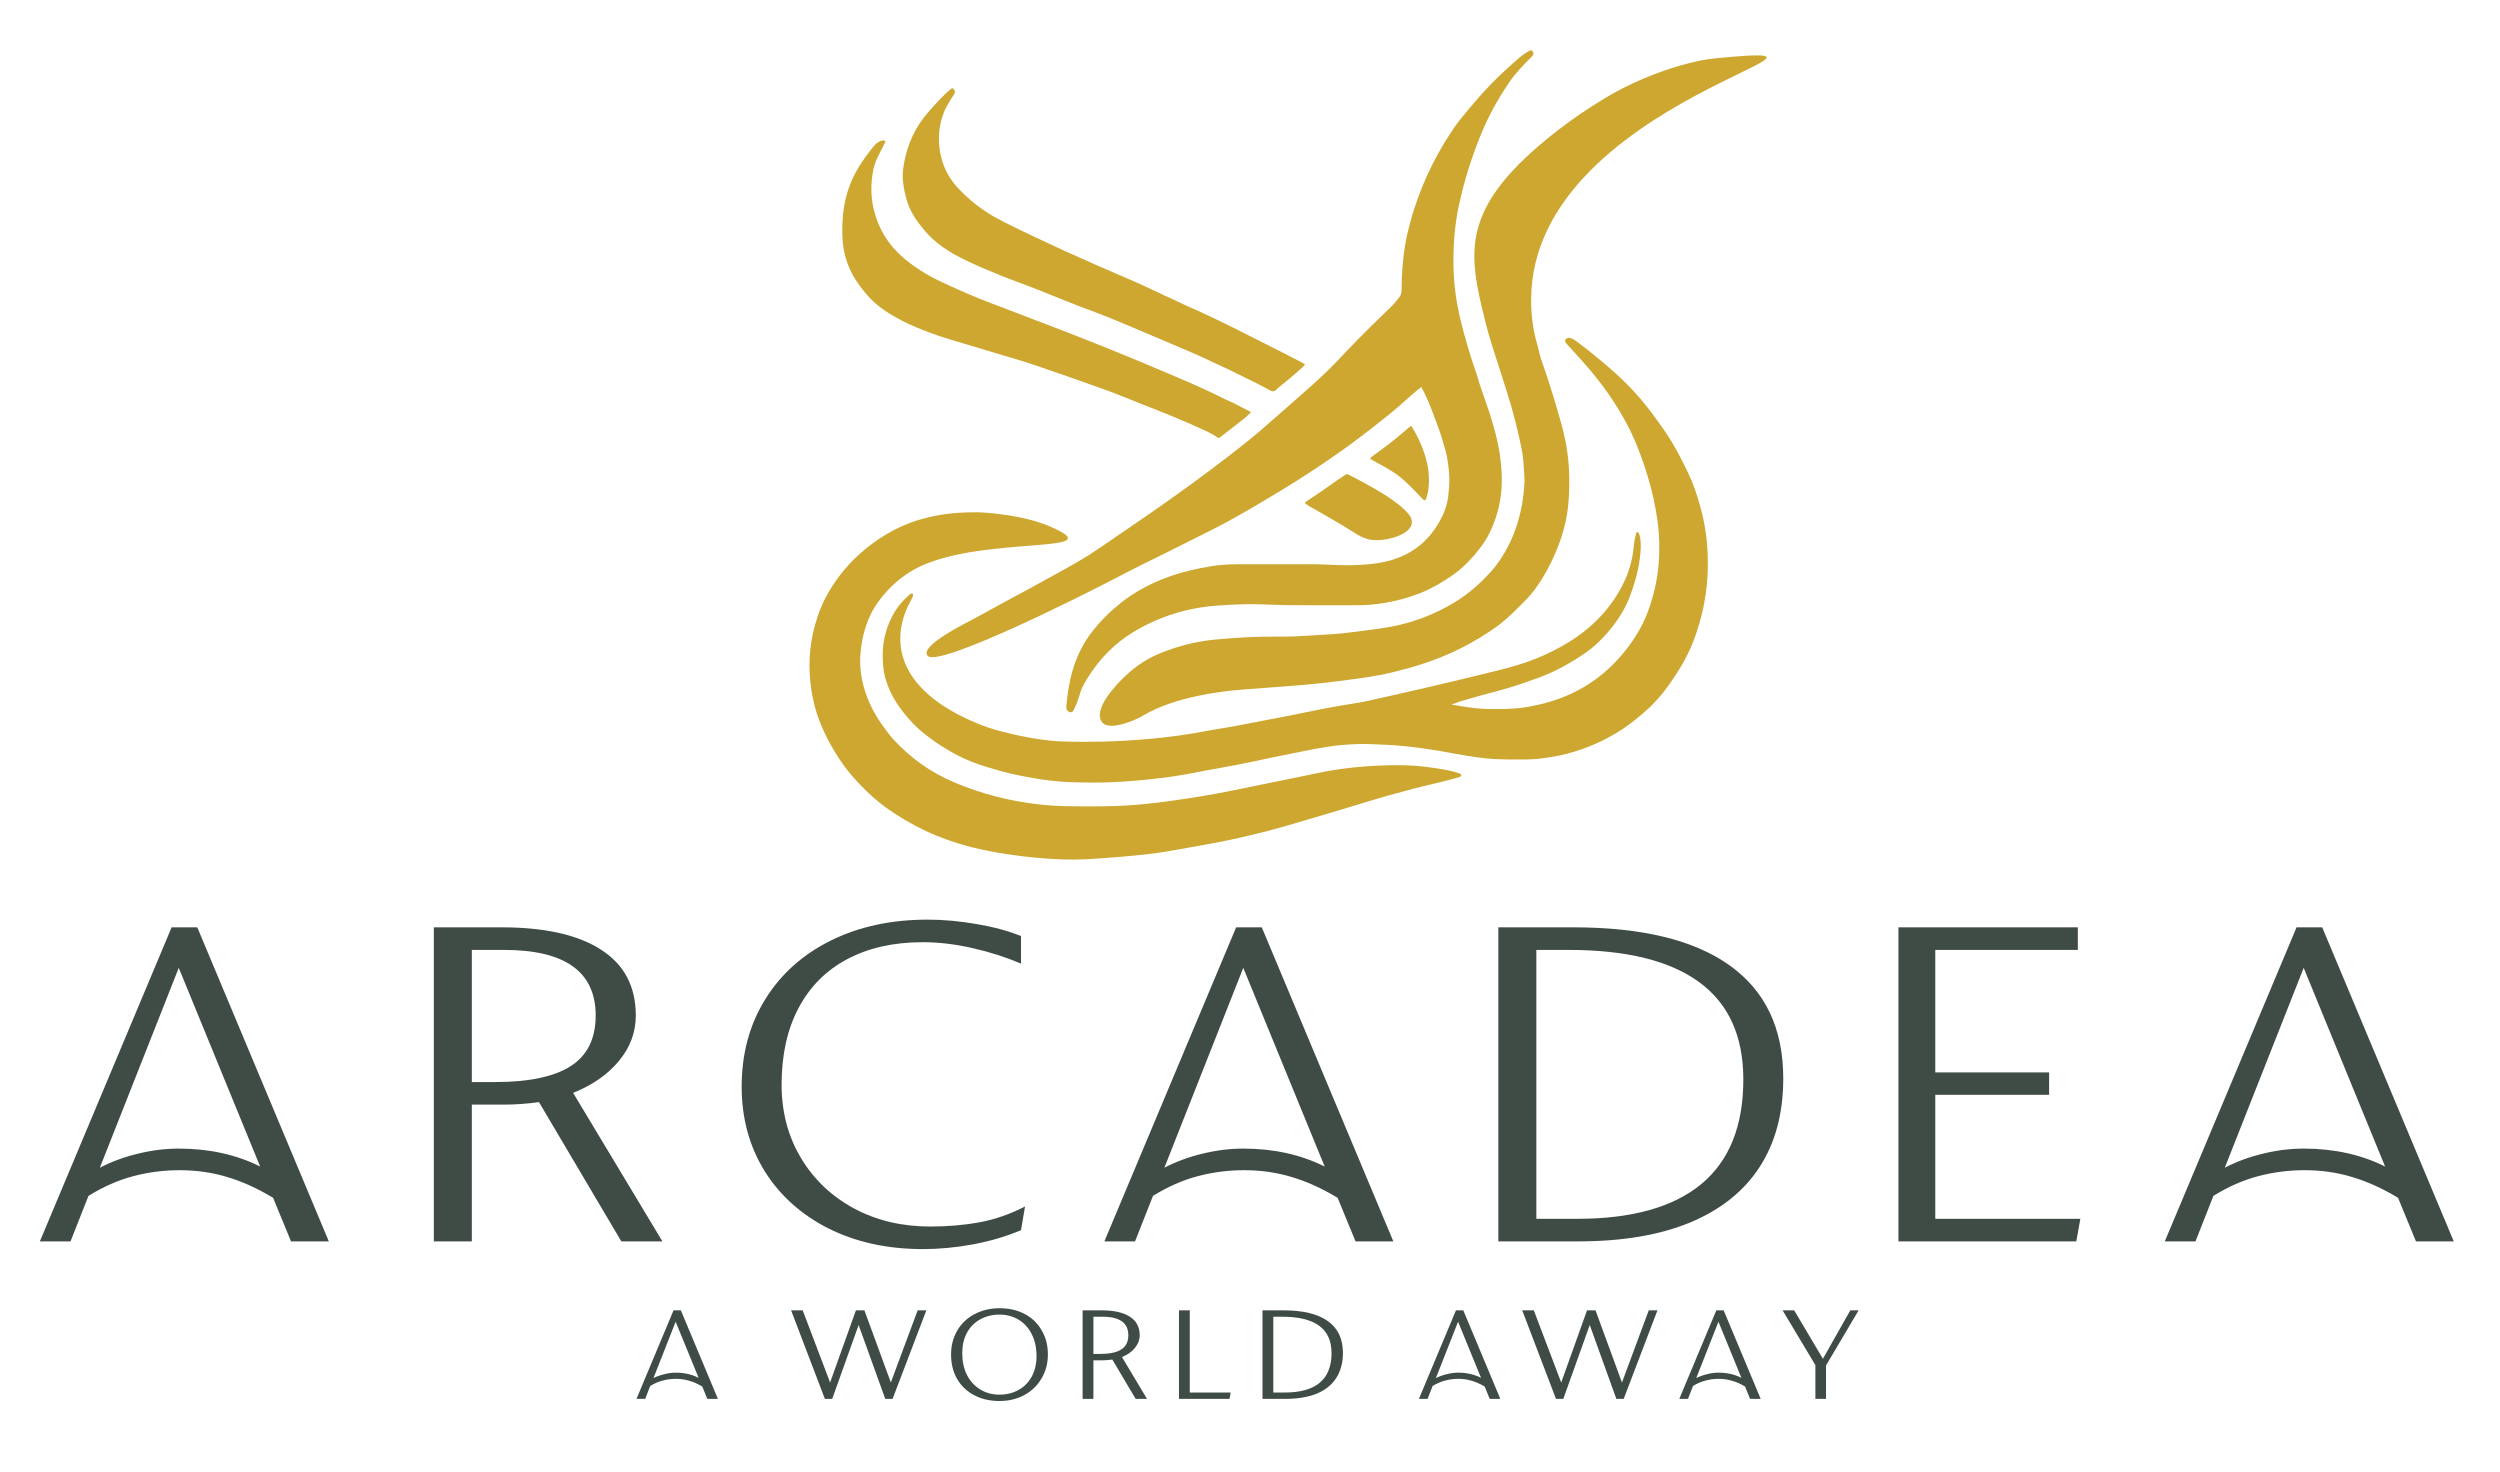 <svg xmlns="http://www.w3.org/2000/svg" xmlns:xlink="http://www.w3.org/1999/xlink" width="270" zoomAndPan="magnify" viewBox="0 0 202.5 119.25" height="159" preserveAspectRatio="xMidYMid meet" version="1.0"><defs><g/><clipPath id="71ecbf159b"><path d="M 75 4.062 L 125 4.062 L 125 58 L 75 58 Z M 75 4.062 " clip-rule="nonzero"/></clipPath><clipPath id="44a2d7c91c"><path d="M 89 4.062 L 143.102 4.062 L 143.102 59 L 89 59 Z M 89 4.062 " clip-rule="nonzero"/></clipPath><clipPath id="454b3210f9"><path d="M 65.59 41 L 119 41 L 119 69.652 L 65.59 69.652 Z M 65.59 41 " clip-rule="nonzero"/></clipPath></defs><g fill="#3f4c46" fill-opacity="1"><g transform="translate(2.401, 100.552)"><g><path d="M 24.234 0 L 21.172 0 L 19.719 -3.531 C 18.438 -4.301 17.191 -4.863 15.984 -5.219 C 14.785 -5.582 13.508 -5.766 12.156 -5.766 C 10.852 -5.766 9.598 -5.602 8.391 -5.281 C 7.191 -4.969 5.984 -4.438 4.766 -3.688 L 3.312 0 L 0.828 0 L 11.5 -25.438 L 13.578 -25.438 Z M 12.078 -7.516 C 14.535 -7.516 16.734 -7.031 18.672 -6.062 L 12.078 -22.156 L 5.688 -5.969 C 6.656 -6.469 7.691 -6.848 8.797 -7.109 C 9.898 -7.379 10.992 -7.516 12.078 -7.516 Z M 12.078 -7.516 "/></g></g></g><g fill="#3f4c46" fill-opacity="1"><g transform="translate(31.406, 100.552)"><g><path d="M 22.25 0 L 18.922 0 L 12.25 -11.281 C 11.281 -11.145 10.336 -11.078 9.422 -11.078 L 6.812 -11.078 L 6.812 0 L 3.734 0 L 3.734 -25.438 L 9.219 -25.438 C 12.727 -25.438 15.414 -24.832 17.281 -23.625 C 19.156 -22.426 20.094 -20.648 20.094 -18.297 C 20.094 -16.941 19.641 -15.719 18.734 -14.625 C 17.836 -13.531 16.598 -12.664 15.016 -12.031 Z M 8.719 -12.906 C 11.426 -12.906 13.457 -13.332 14.812 -14.188 C 16.164 -15.051 16.844 -16.422 16.844 -18.297 C 16.844 -21.836 14.367 -23.609 9.422 -23.609 L 6.812 -23.609 L 6.812 -12.906 Z M 8.719 -12.906 "/></g></g></g><g fill="#3f4c46" fill-opacity="1"><g transform="translate(58.419, 100.552)"><g><path d="M 16.344 0.625 C 13.469 0.625 10.914 0.066 8.688 -1.047 C 6.469 -2.172 4.738 -3.727 3.5 -5.719 C 2.27 -7.719 1.656 -9.988 1.656 -12.531 C 1.656 -15.188 2.285 -17.535 3.547 -19.578 C 4.805 -21.629 6.578 -23.223 8.859 -24.359 C 11.141 -25.492 13.758 -26.062 16.719 -26.062 C 18 -26.062 19.32 -25.941 20.688 -25.703 C 22.051 -25.473 23.25 -25.148 24.281 -24.734 L 24.281 -22.5 C 23.062 -23.02 21.758 -23.438 20.375 -23.75 C 18.988 -24.07 17.633 -24.234 16.312 -24.234 C 13.957 -24.234 11.922 -23.773 10.203 -22.859 C 8.492 -21.953 7.18 -20.633 6.266 -18.906 C 5.348 -17.176 4.891 -15.109 4.891 -12.703 C 4.891 -10.484 5.41 -8.504 6.453 -6.766 C 7.492 -5.023 8.926 -3.66 10.75 -2.672 C 12.57 -1.691 14.633 -1.203 16.938 -1.203 C 18.344 -1.203 19.676 -1.316 20.938 -1.547 C 22.195 -1.785 23.422 -2.211 24.609 -2.828 L 24.281 -0.906 C 23.031 -0.383 21.719 0 20.344 0.25 C 18.977 0.5 17.645 0.625 16.344 0.625 Z M 16.344 0.625 "/></g></g></g><g fill="#3f4c46" fill-opacity="1"><g transform="translate(88.627, 100.552)"><g><path d="M 24.234 0 L 21.172 0 L 19.719 -3.531 C 18.438 -4.301 17.191 -4.863 15.984 -5.219 C 14.785 -5.582 13.508 -5.766 12.156 -5.766 C 10.852 -5.766 9.598 -5.602 8.391 -5.281 C 7.191 -4.969 5.984 -4.438 4.766 -3.688 L 3.312 0 L 0.828 0 L 11.5 -25.438 L 13.578 -25.438 Z M 12.078 -7.516 C 14.535 -7.516 16.734 -7.031 18.672 -6.062 L 12.078 -22.156 L 5.688 -5.969 C 6.656 -6.469 7.691 -6.848 8.797 -7.109 C 9.898 -7.379 10.992 -7.516 12.078 -7.516 Z M 12.078 -7.516 "/></g></g></g><g fill="#3f4c46" fill-opacity="1"><g transform="translate(117.632, 100.552)"><g><path d="M 9.797 -25.438 C 15.379 -25.438 19.609 -24.406 22.484 -22.344 C 25.367 -20.281 26.812 -17.234 26.812 -13.203 C 26.812 -10.379 26.172 -7.984 24.891 -6.016 C 23.617 -4.055 21.742 -2.562 19.266 -1.531 C 16.797 -0.508 13.773 0 10.203 0 L 3.734 0 L 3.734 -25.438 Z M 10.125 -1.828 C 14.551 -1.828 17.898 -2.766 20.172 -4.641 C 22.441 -6.523 23.578 -9.348 23.578 -13.109 C 23.578 -16.629 22.383 -19.258 20 -21 C 17.625 -22.738 14.098 -23.609 9.422 -23.609 L 6.812 -23.609 L 6.812 -1.828 Z M 10.125 -1.828 "/></g></g></g><g fill="#3f4c46" fill-opacity="1"><g transform="translate(150.039, 100.552)"><g><path d="M 6.719 -11.875 L 6.719 -1.828 L 18.469 -1.828 L 18.141 0 L 3.734 0 L 3.734 -25.438 L 18.266 -25.438 L 18.266 -23.609 L 6.719 -23.609 L 6.719 -13.688 L 15.938 -13.688 L 15.938 -11.875 Z M 6.719 -11.875 "/></g></g></g><g fill="#3f4c46" fill-opacity="1"><g transform="translate(174.521, 100.552)"><g><path d="M 24.234 0 L 21.172 0 L 19.719 -3.531 C 18.438 -4.301 17.191 -4.863 15.984 -5.219 C 14.785 -5.582 13.508 -5.766 12.156 -5.766 C 10.852 -5.766 9.598 -5.602 8.391 -5.281 C 7.191 -4.969 5.984 -4.438 4.766 -3.688 L 3.312 0 L 0.828 0 L 11.5 -25.438 L 13.578 -25.438 Z M 12.078 -7.516 C 14.535 -7.516 16.734 -7.031 18.672 -6.062 L 12.078 -22.156 L 5.688 -5.969 C 6.656 -6.469 7.691 -6.848 8.797 -7.109 C 9.898 -7.379 10.992 -7.516 12.078 -7.516 Z M 12.078 -7.516 "/></g></g></g><g clip-path="url(#71ecbf159b)"><path fill="#cda72f" d="M 75.133 53.117 C 76.008 54.148 88.477 47.805 89.273 47.391 C 89.738 47.145 90.164 46.93 90.543 46.738 C 91.25 46.387 91.961 45.996 92.664 45.652 C 94.512 44.766 96.281 43.852 98.125 42.934 C 99.961 42.012 101.922 40.848 103.766 39.727 C 105.312 38.793 106.887 37.762 108.484 36.641 C 109.594 35.863 110.914 34.855 112.461 33.617 C 112.895 33.266 113.332 32.895 113.773 32.496 C 114.23 32.086 114.66 31.703 115.109 31.359 C 115.117 31.352 115.117 31.352 115.125 31.359 C 115.133 31.359 115.133 31.367 115.141 31.367 C 115.766 32.531 116.191 33.785 116.648 35.039 C 116.707 35.203 116.758 35.379 116.812 35.559 C 116.938 36.027 117.102 36.457 117.191 36.938 C 117.297 37.504 117.371 38.082 117.395 38.668 C 117.398 38.902 117.398 39.156 117.379 39.43 C 117.355 39.699 117.332 39.965 117.305 40.211 C 117.242 40.742 117.07 41.309 116.832 41.797 C 115.773 44 113.988 45.277 111.477 45.633 C 110.57 45.758 109.543 45.809 108.395 45.773 C 107.766 45.758 107.156 45.707 106.535 45.707 C 104.422 45.707 102.305 45.707 100.191 45.707 C 99.496 45.707 98.738 45.75 98.102 45.863 C 97.551 45.949 96.977 46.07 96.371 46.211 C 94.402 46.676 92.422 47.539 90.84 48.793 C 89.953 49.488 89.184 50.254 88.527 51.078 C 87.492 52.375 86.871 53.926 86.582 55.586 C 86.492 56.098 86.422 56.641 86.371 57.211 C 86.363 57.312 86.379 57.418 86.43 57.508 C 86.512 57.672 86.812 57.789 86.93 57.574 C 87.109 57.246 87.246 56.914 87.355 56.574 C 87.504 56.082 87.602 55.793 87.648 55.711 C 87.773 55.453 87.922 55.191 88.086 54.926 C 89.035 53.398 90.273 52.113 91.812 51.188 C 93.871 49.949 96.117 49.238 98.535 49.059 C 99.902 48.953 101.066 48.918 102.02 48.949 C 102.984 48.977 103.961 49.023 104.945 49.023 C 106.414 49.023 107.887 49.023 109.363 49.027 C 110.078 49.035 110.668 49.016 111.125 48.969 C 112.477 48.844 113.789 48.531 115.051 48.035 C 115.961 47.68 116.855 47.145 117.66 46.59 C 118.488 46.016 119.305 45.195 120.094 44.105 C 120.395 43.688 120.66 43.199 120.898 42.629 C 121.469 41.27 121.715 39.824 121.633 38.281 C 121.578 37.199 121.406 36.137 121.133 35.105 C 120.98 34.551 120.832 33.992 120.648 33.438 C 120.355 32.586 120.078 31.777 119.816 31.012 C 119.75 30.828 119.707 30.598 119.648 30.434 C 119.102 28.883 118.648 27.348 118.281 25.82 C 117.953 24.453 117.773 23.09 117.734 21.719 C 117.691 19.969 117.824 18.137 118.223 16.398 C 118.453 15.383 118.691 14.477 118.945 13.691 C 119.281 12.633 119.633 11.668 119.996 10.793 C 120.578 9.383 121.332 8.012 122.25 6.668 C 122.781 5.887 123.422 5.242 124.086 4.574 C 124.242 4.422 124.25 4.266 124.109 4.117 C 124.086 4.094 124.062 4.078 124.027 4.07 C 123.996 4.062 123.969 4.07 123.938 4.086 C 123.66 4.219 123.371 4.414 123.07 4.672 C 122.273 5.355 121.527 6.043 120.84 6.742 C 120.234 7.355 119.477 8.219 118.559 9.332 C 118.176 9.789 117.84 10.242 117.551 10.688 C 116.012 13.016 114.887 15.516 114.176 18.195 C 114.027 18.758 113.906 19.309 113.82 19.832 C 113.625 20.953 113.535 22.172 113.527 23.496 C 113.527 23.707 113.484 23.875 113.395 24.004 C 113.184 24.293 112.945 24.59 112.684 24.84 C 111.82 25.688 110.93 26.531 110.102 27.379 C 109.488 28.008 108.871 28.645 108.258 29.297 C 107.402 30.203 106.535 30.977 105.586 31.812 C 104.379 32.883 103.176 33.934 101.992 34.965 C 101.215 35.633 99.879 36.688 97.977 38.117 C 96.086 39.535 93.953 41.055 91.559 42.68 C 90.422 43.449 89.297 44.254 88.172 44.98 C 86.484 46.055 80.617 49.148 78.93 50.098 C 78.492 50.348 74.43 52.293 75.133 53.117 Z M 75.133 53.117 " fill-opacity="1" fill-rule="nonzero"/></g><path fill="#cda72f" d="M 138.004 42.203 C 137.922 41.797 137.816 41.375 137.691 40.922 C 137.43 40.016 137.145 39.141 136.734 38.297 C 136.168 37.125 135.594 35.996 134.855 34.93 C 134.504 34.426 134.152 33.934 133.809 33.473 C 132.922 32.281 131.922 31.191 130.809 30.195 C 129.797 29.285 128.734 28.422 127.641 27.605 C 127.504 27.504 127.168 27.309 126.996 27.371 C 126.938 27.391 126.879 27.43 126.824 27.473 C 126.727 27.57 126.809 27.754 126.809 27.754 C 126.809 27.754 127.871 28.914 128.398 29.512 C 129.727 31.02 130.855 32.613 131.766 34.32 C 132.02 34.793 132.258 35.301 132.48 35.824 C 132.871 36.77 133.207 37.711 133.488 38.66 C 133.84 39.824 134.094 41.02 134.266 42.242 C 134.422 43.406 134.445 44.578 134.348 45.727 C 134.242 46.969 133.961 48.219 133.504 49.48 C 132.996 50.875 132.168 52.145 131.191 53.25 C 129.438 55.23 127.223 56.512 124.543 57.098 C 123.84 57.254 123.234 57.352 122.734 57.383 C 121.895 57.441 120.898 57.461 120.062 57.41 C 119.379 57.367 118.602 57.254 117.723 57.094 C 117.57 57.062 117.57 57.031 117.723 57.012 C 117.879 56.98 118.02 56.891 118.16 56.848 C 119.234 56.527 120.312 56.223 121.398 55.941 C 121.996 55.785 122.512 55.629 122.953 55.48 C 123.445 55.312 123.961 55.133 124.48 54.949 C 125.906 54.445 127.227 53.711 128.438 52.871 C 129.059 52.441 129.668 51.879 130.258 51.188 C 131.062 50.246 131.652 49.281 132.027 48.289 C 132.391 47.316 132.633 46.449 132.758 45.684 C 132.871 44.98 132.922 44.422 132.898 44.031 C 132.887 43.777 132.863 43.316 132.684 43.125 C 132.676 43.109 132.66 43.102 132.645 43.102 C 132.633 43.094 132.617 43.094 132.602 43.102 C 132.586 43.102 132.57 43.109 132.555 43.125 C 132.543 43.133 132.535 43.16 132.535 43.16 C 132.535 43.16 132.371 43.801 132.34 44.172 C 132.266 45.148 132.02 46.121 131.609 47.012 C 130.609 49.184 128.938 50.922 126.824 52.16 C 125.543 52.91 124.223 53.488 122.863 53.887 C 122.305 54.051 121.789 54.199 121.316 54.309 C 117.871 55.164 114.348 55.988 110.75 56.781 C 110.469 56.84 110.191 56.898 109.922 56.938 C 108.469 57.164 107.102 57.418 105.824 57.684 C 105.273 57.805 104.699 57.914 104.125 58.027 C 102.82 58.27 101.559 58.516 100.328 58.754 C 99.453 58.926 98.609 59.043 97.828 59.191 C 91.594 60.406 85.543 60.035 85.543 60.035 C 84.027 59.91 82.508 59.613 80.961 59.207 C 80.355 59.043 79.797 58.855 79.281 58.648 C 72.43 55.859 72.035 51.676 73.844 48.523 C 73.902 48.422 73.938 48.316 73.961 48.199 C 73.961 48.184 73.961 48.168 73.961 48.152 C 73.953 48.141 73.945 48.125 73.938 48.109 C 73.926 48.094 73.918 48.086 73.902 48.078 C 73.887 48.07 73.871 48.07 73.855 48.07 C 73.805 48.078 73.754 48.094 73.707 48.133 C 73.262 48.523 72.844 48.961 72.527 49.465 C 71.82 50.617 71.477 51.848 71.5 53.16 C 71.508 53.434 71.516 53.695 71.535 53.934 C 71.625 55.113 72.172 56.328 72.871 57.293 C 73.363 57.969 73.836 58.516 74.297 58.938 C 75.191 59.754 76.281 60.504 77.559 61.18 C 78.273 61.559 79.09 61.859 79.863 62.105 C 80.551 62.32 81.223 62.508 81.887 62.668 C 82.199 62.742 82.82 62.871 83.754 63.035 C 84.172 63.109 84.609 63.176 85.082 63.227 C 85.699 63.293 86.148 63.336 86.418 63.344 C 87.82 63.398 89.328 63.418 90.746 63.324 C 91.938 63.25 93.125 63.137 94.312 62.988 C 94.879 62.922 95.445 62.824 96.027 62.723 C 97.02 62.527 98.004 62.352 98.996 62.172 C 100.453 61.914 101.84 61.617 103.258 61.312 C 103.863 61.18 104.492 61.082 105.109 60.941 C 106.02 60.742 106.922 60.578 107.82 60.445 C 108.402 60.355 109.168 60.297 110.109 60.266 C 110.773 60.246 111.504 60.297 112.184 60.324 C 114.066 60.406 115.879 60.676 117.895 61.055 C 119.242 61.305 120.297 61.445 121.043 61.484 C 121.668 61.512 122.438 61.527 123.34 61.52 C 123.969 61.52 124.535 61.484 125.043 61.41 C 125.75 61.312 126.363 61.199 126.898 61.059 C 128.512 60.645 130.027 59.977 131.445 59.043 C 132.086 58.621 132.805 58.047 133.586 57.328 C 133.863 57.078 134.094 56.809 134.34 56.543 C 134.504 56.359 134.668 56.164 134.816 55.965 C 135.766 54.719 136.637 53.332 137.184 51.883 C 137.809 50.23 138.184 48.539 138.297 46.812 C 138.398 45.195 138.301 43.66 138.004 42.203 Z M 138.004 42.203 " fill-opacity="1" fill-rule="nonzero"/><g clip-path="url(#44a2d7c91c)"><path fill="#cda72f" d="M 126.477 34.363 C 125.98 32.59 125.445 30.82 124.824 29.07 C 124.676 28.637 124.609 28.191 124.48 27.77 C 124.379 27.43 124.305 27.094 124.242 26.77 C 121.012 8.598 154.422 3.246 139.02 4.715 C 138.535 4.762 138.086 4.828 137.668 4.918 C 135.617 5.355 133.578 6.082 131.555 7.09 C 131.078 7.328 130.578 7.602 130.062 7.914 C 128.559 8.824 127.227 9.73 126.094 10.621 C 118.199 16.785 118.887 20.359 120.312 26.059 C 120.461 26.656 120.641 27.289 120.855 27.969 C 121.234 29.164 121.609 30.344 121.988 31.516 C 122.543 33.215 122.977 34.93 123.305 36.648 C 123.363 36.984 123.422 37.645 123.48 38.621 C 123.512 39.098 123.445 39.602 123.395 40.09 C 123.141 42.359 122.23 44.703 120.684 46.395 C 119.848 47.309 118.898 48.141 117.816 48.793 C 115.988 49.898 114.012 50.602 111.895 50.891 C 110.488 51.082 109.066 51.293 108.059 51.359 C 107.402 51.395 106.691 51.441 105.93 51.492 C 105.156 51.543 104.371 51.574 103.617 51.566 C 101.871 51.543 100.141 51.641 98.379 51.809 C 96.953 51.953 95.543 52.293 94.148 52.84 C 92.984 53.301 92.066 53.895 91.164 54.742 C 90.348 55.504 88.469 57.516 89.289 58.523 C 89.84 59.199 91.828 58.418 92.559 57.98 C 95.223 56.363 99.266 55.992 99.953 55.918 C 100.723 55.832 104.324 55.594 105.543 55.48 C 107.355 55.32 109.199 55.09 111.078 54.801 C 111.633 54.711 112.184 54.605 112.75 54.465 C 113.617 54.258 114.422 54.035 115.16 53.797 C 117.332 53.102 119.348 52.094 121.207 50.773 C 122.062 50.156 122.863 49.34 123.609 48.578 C 124.227 47.945 124.816 47.109 125.379 46.055 C 126.297 44.332 126.848 42.637 127.02 40.973 C 127.125 39.996 127.133 38.984 127.086 38.035 C 127.027 36.844 126.824 35.625 126.477 34.363 Z M 126.477 34.363 " fill-opacity="1" fill-rule="nonzero"/></g><path fill="#cda72f" d="M 87.402 24.797 C 87.289 24.75 87.176 24.715 87.074 24.668 C 86.059 24.262 85.043 23.855 84.027 23.453 C 83.648 23.297 83.109 23.098 82.41 22.836 C 81.461 22.488 80.453 22.082 79.395 21.621 C 77.977 21.004 76.609 20.332 75.551 19.359 C 75.141 18.988 74.73 18.504 74.305 17.926 C 73.938 17.422 73.672 16.91 73.508 16.406 C 73.297 15.762 73.172 15.117 73.125 14.484 C 73.102 14.145 73.133 13.742 73.215 13.277 C 73.5 11.676 74.125 10.281 75.238 9.027 C 75.805 8.395 76.379 7.727 77.043 7.195 C 77.125 7.129 77.199 7.133 77.262 7.23 C 77.305 7.297 77.336 7.363 77.348 7.438 C 77.355 7.477 77.348 7.512 77.336 7.551 C 77.102 7.898 76.887 8.254 76.68 8.625 C 76.551 8.848 76.43 9.137 76.32 9.48 C 76.027 10.375 75.992 11.406 76.141 12.289 C 76.312 13.246 76.672 14.086 77.23 14.797 C 77.594 15.266 78.074 15.746 78.664 16.25 C 79.438 16.91 80.336 17.496 81.336 17.992 C 84.641 19.641 88 21.145 91.445 22.613 C 92.215 22.941 93.035 23.32 93.91 23.742 C 94.223 23.898 94.527 24.031 94.812 24.156 C 95.223 24.336 95.617 24.543 96.02 24.723 C 97.738 25.477 99.484 26.316 101.258 27.23 C 102.543 27.891 105.586 29.387 105.715 29.527 C 105.73 29.551 104.668 30.523 103.824 31.176 C 103.66 31.301 103.512 31.434 103.371 31.574 C 103.23 31.715 103.074 31.73 102.902 31.637 C 102.512 31.418 102.117 31.211 101.723 31.012 C 100.332 30.316 98.93 29.641 97.504 28.988 C 96.984 28.75 96.453 28.52 95.914 28.289 C 94.438 27.668 92.93 27.027 91.402 26.375 C 90.082 25.805 88.746 25.293 87.402 24.797 Z M 87.402 24.797 " fill-opacity="1" fill-rule="nonzero"/><path fill="#cda72f" d="M 83.59 29.5 C 83.32 29.41 83.035 29.32 82.746 29.23 C 80.91 28.684 79.074 28.125 77.23 27.578 C 76.887 27.473 76.535 27.371 76.184 27.25 C 75.336 26.977 74.492 26.637 73.684 26.281 C 73.312 26.117 72.863 25.879 72.348 25.582 C 71.469 25.07 70.738 24.508 70.133 23.773 C 69.938 23.543 69.762 23.312 69.59 23.074 C 68.844 22.074 68.41 20.945 68.273 19.707 C 68.223 19.195 68.207 18.594 68.246 17.898 C 68.305 16.695 68.566 15.582 69.02 14.559 C 69.387 13.742 69.918 12.898 70.625 12.023 C 70.871 11.711 71.191 11.355 71.609 11.379 C 71.633 11.379 71.648 11.387 71.664 11.391 C 71.68 11.398 71.691 11.414 71.699 11.43 C 71.707 11.445 71.715 11.465 71.715 11.48 C 71.715 11.496 71.707 11.52 71.699 11.535 C 71.477 11.941 71.266 12.363 71.059 12.793 C 70.887 13.164 70.762 13.566 70.691 13.996 C 70.516 15.094 70.551 16.133 70.805 17.098 C 71.207 18.641 72.027 19.93 73.266 20.961 C 74.125 21.672 75.117 22.305 76.254 22.836 C 77.691 23.512 79.066 24.105 80.387 24.602 C 84.469 26.145 87.535 27.332 89.594 28.164 C 91.641 28.988 93.691 29.848 95.75 30.73 C 97.035 31.277 98.223 31.828 99.328 32.383 C 99.559 32.504 99.805 32.578 100.035 32.703 C 100.445 32.926 100.863 33.141 101.281 33.348 C 101.289 33.355 101.297 33.355 101.305 33.363 C 101.312 33.371 101.312 33.379 101.312 33.387 C 101.312 33.395 101.312 33.398 101.312 33.406 C 101.312 33.414 101.305 33.422 101.297 33.43 C 101.074 33.652 100.855 33.844 100.648 34.008 C 100.059 34.469 99.422 34.957 98.75 35.477 C 98.73 35.492 98.707 35.492 98.684 35.477 C 98.32 35.23 97.969 35.039 97.641 34.891 C 96.496 34.363 95.246 33.824 94 33.332 C 92.945 32.918 91.91 32.504 90.887 32.094 C 90.348 31.879 89.812 31.672 89.266 31.48 C 87.387 30.805 85.484 30.137 83.59 29.5 Z M 83.59 29.5 " fill-opacity="1" fill-rule="nonzero"/><path fill="#cda72f" d="M 114.223 34.543 C 114.273 34.496 114.32 34.504 114.355 34.566 C 114.887 35.41 115.273 36.309 115.527 37.242 C 115.969 38.898 115.633 40.172 115.484 40.461 C 115.477 40.477 115.469 40.484 115.453 40.5 C 115.438 40.508 115.43 40.512 115.414 40.52 C 115.402 40.527 115.387 40.527 115.371 40.52 C 115.355 40.52 115.34 40.512 115.324 40.508 C 115.242 40.453 114.199 39.273 113.445 38.668 C 112.707 38.074 111.871 37.672 111.043 37.207 C 111.02 37.191 111.012 37.176 111.004 37.152 C 110.996 37.133 110.996 37.109 111.012 37.094 C 111.027 37.066 111.043 37.051 111.07 37.027 C 111.75 36.523 112.445 36.035 113.094 35.492 C 113.453 35.188 113.832 34.867 114.223 34.543 Z M 114.223 34.543 " fill-opacity="1" fill-rule="nonzero"/><path fill="#cda72f" d="M 105.73 40.781 C 105.707 40.766 105.699 40.742 105.715 40.723 C 105.73 40.691 105.742 40.668 105.773 40.648 C 106.609 40.098 107.445 39.527 108.281 38.918 C 108.52 38.75 108.773 38.605 109.02 38.43 C 109.066 38.398 109.109 38.391 109.16 38.414 C 110.078 38.867 111.027 39.387 111.996 39.973 C 112.422 40.23 112.84 40.52 113.258 40.848 C 113.586 41.102 113.855 41.359 114.066 41.605 C 115.348 43.141 112.141 44.008 110.863 43.688 C 110.496 43.598 110.117 43.422 109.73 43.168 C 108.543 42.398 107.305 41.723 106.117 41.039 C 105.984 40.957 105.855 40.879 105.73 40.781 Z M 105.73 40.781 " fill-opacity="1" fill-rule="nonzero"/><g clip-path="url(#454b3210f9)"><path fill="#cda72f" d="M 80.254 41.559 C 82.172 41.762 84.094 42.094 85.84 43.02 C 89.305 44.852 78.289 43.348 73.617 46.383 C 72.656 47.004 71.844 47.781 71.164 48.711 C 70.23 49.984 69.773 51.559 69.684 53.16 C 69.582 55.09 70.266 56.996 71.355 58.574 C 71.699 59.066 72.043 59.547 72.445 59.977 C 73.789 61.422 75.363 62.535 77.184 63.324 C 77.855 63.613 78.508 63.855 79.117 64.062 C 79.566 64.211 80.094 64.367 80.707 64.523 C 81.281 64.672 81.828 64.797 82.34 64.887 C 83.73 65.141 85.02 65.273 86.223 65.297 C 88.625 65.34 90.664 65.348 92.895 65.109 C 93.527 65.043 94.066 64.977 94.504 64.918 C 96.484 64.648 98.266 64.355 99.848 64.027 C 101.156 63.762 102.527 63.477 103.961 63.188 C 104.895 63.004 105.812 62.812 106.73 62.617 C 108.656 62.211 110.738 62.004 112.961 61.98 C 113.535 61.973 114.109 61.996 114.699 62.031 C 115.414 62.082 117.953 62.41 118.332 62.723 C 118.348 62.73 118.355 62.742 118.363 62.758 C 118.371 62.773 118.371 62.789 118.371 62.805 C 118.371 62.816 118.363 62.832 118.355 62.848 C 118.348 62.863 118.34 62.871 118.324 62.887 C 118.078 63.047 115.527 63.613 114.504 63.879 C 113.059 64.258 111.641 64.656 110.25 65.09 C 109.699 65.258 109.141 65.43 108.586 65.594 C 107.168 66.008 105.781 66.422 104.422 66.824 C 103.824 67 103.266 67.156 102.75 67.289 C 101.258 67.676 99.805 68.012 98.387 68.277 C 96.945 68.543 95.527 68.797 94.148 69.027 C 92.43 69.309 88.992 69.547 87.91 69.605 C 85.664 69.715 82.379 69.414 79.672 68.848 C 78.32 68.566 77.043 68.172 75.844 67.684 C 74.672 67.203 73.512 66.586 72.363 65.828 C 71.551 65.297 70.812 64.695 70.133 64.027 C 69.477 63.383 68.762 62.602 68.246 61.859 C 67.328 60.539 66.633 59.199 66.18 57.84 C 65.926 57.07 65.746 56.211 65.641 55.266 C 65.445 53.449 65.641 51.676 66.223 49.949 C 66.41 49.387 66.625 48.875 66.863 48.43 C 67.574 47.078 68.477 45.922 69.551 44.941 C 70.977 43.652 72.664 42.613 74.543 42.078 C 75.344 41.848 76.102 41.691 76.836 41.613 C 77.477 41.539 78.109 41.5 78.754 41.5 C 79.254 41.484 79.754 41.508 80.254 41.559 Z M 80.254 41.559 " fill-opacity="1" fill-rule="nonzero"/></g><g fill="#3f4c46" fill-opacity="1"><g transform="translate(51.322, 113.31)"><g><path d="M 6.828 0 L 5.969 0 L 5.562 -1 C 5.195 -1.219 4.844 -1.375 4.5 -1.469 C 4.164 -1.57 3.805 -1.625 3.422 -1.625 C 3.055 -1.625 2.703 -1.578 2.359 -1.484 C 2.023 -1.398 1.688 -1.254 1.344 -1.047 L 0.938 0 L 0.234 0 L 3.234 -7.172 L 3.828 -7.172 Z M 3.406 -2.125 C 4.102 -2.125 4.723 -1.984 5.266 -1.703 L 3.406 -6.25 L 1.609 -1.688 C 1.879 -1.82 2.172 -1.926 2.484 -2 C 2.797 -2.082 3.102 -2.125 3.406 -2.125 Z M 3.406 -2.125 "/></g></g></g><g fill="#3f4c46" fill-opacity="1"><g transform="translate(59.69, 113.31)"><g/></g></g><g fill="#3f4c46" fill-opacity="1"><g transform="translate(63.846, 113.31)"><g><path d="M 8.312 -1.328 L 10.484 -7.172 L 11.188 -7.172 L 8.453 0 L 7.859 0 L 5.703 -5.984 L 3.562 0 L 2.969 0 L 0.234 -7.172 L 1.172 -7.172 L 3.391 -1.328 L 5.484 -7.172 L 6.172 -7.172 Z M 8.312 -1.328 "/></g></g></g><g fill="#3f4c46" fill-opacity="1"><g transform="translate(76.567, 113.31)"><g><path d="M 4.391 0.172 C 3.617 0.172 2.938 0.016 2.344 -0.297 C 1.75 -0.609 1.285 -1.051 0.953 -1.625 C 0.629 -2.195 0.469 -2.852 0.469 -3.594 C 0.469 -4.312 0.633 -4.957 0.969 -5.531 C 1.301 -6.102 1.766 -6.547 2.359 -6.859 C 2.961 -7.18 3.641 -7.344 4.391 -7.344 C 5.16 -7.344 5.844 -7.188 6.438 -6.875 C 7.031 -6.562 7.488 -6.117 7.812 -5.547 C 8.145 -4.984 8.312 -4.332 8.312 -3.594 C 8.312 -2.875 8.141 -2.227 7.797 -1.656 C 7.461 -1.082 7 -0.633 6.406 -0.312 C 5.812 0.008 5.141 0.172 4.391 0.172 Z M 4.391 -0.344 C 4.973 -0.344 5.492 -0.473 5.953 -0.734 C 6.41 -0.992 6.766 -1.359 7.016 -1.828 C 7.266 -2.305 7.391 -2.852 7.391 -3.469 C 7.391 -4.133 7.266 -4.719 7.016 -5.219 C 6.766 -5.727 6.41 -6.125 5.953 -6.406 C 5.492 -6.688 4.973 -6.828 4.391 -6.828 C 3.805 -6.828 3.285 -6.695 2.828 -6.438 C 2.367 -6.188 2.008 -5.82 1.75 -5.344 C 1.5 -4.875 1.375 -4.328 1.375 -3.703 C 1.375 -3.047 1.5 -2.461 1.75 -1.953 C 2.008 -1.441 2.367 -1.047 2.828 -0.766 C 3.285 -0.484 3.805 -0.344 4.391 -0.344 Z M 4.391 -0.344 "/></g></g></g><g fill="#3f4c46" fill-opacity="1"><g transform="translate(86.644, 113.31)"><g><path d="M 6.266 0 L 5.344 0 L 3.453 -3.188 C 3.18 -3.145 2.914 -3.125 2.656 -3.125 L 1.922 -3.125 L 1.922 0 L 1.047 0 L 1.047 -7.172 L 2.594 -7.172 C 3.582 -7.172 4.344 -7 4.875 -6.656 C 5.406 -6.32 5.672 -5.82 5.672 -5.156 C 5.672 -4.781 5.539 -4.438 5.281 -4.125 C 5.031 -3.812 4.68 -3.566 4.234 -3.391 Z M 2.453 -3.641 C 3.223 -3.641 3.797 -3.758 4.172 -4 C 4.555 -4.238 4.75 -4.625 4.75 -5.156 C 4.75 -6.156 4.051 -6.656 2.656 -6.656 L 1.922 -6.656 L 1.922 -3.641 Z M 2.453 -3.641 "/></g></g></g><g fill="#3f4c46" fill-opacity="1"><g transform="translate(94.45, 113.31)"><g><path d="M 1.922 -7.172 L 1.922 -0.516 L 5.234 -0.516 L 5.141 0 L 1.047 0 L 1.047 -7.172 Z M 1.922 -7.172 "/></g></g></g><g fill="#3f4c46" fill-opacity="1"><g transform="translate(101.215, 113.31)"><g><path d="M 2.766 -7.172 C 4.336 -7.172 5.531 -6.879 6.344 -6.297 C 7.156 -5.723 7.562 -4.863 7.562 -3.719 C 7.562 -2.926 7.379 -2.25 7.016 -1.688 C 6.66 -1.133 6.133 -0.711 5.438 -0.422 C 4.738 -0.141 3.883 0 2.875 0 L 1.047 0 L 1.047 -7.172 Z M 2.859 -0.516 C 4.109 -0.516 5.051 -0.781 5.688 -1.312 C 6.32 -1.844 6.641 -2.641 6.641 -3.703 C 6.641 -4.691 6.305 -5.43 5.641 -5.922 C 4.973 -6.41 3.977 -6.656 2.656 -6.656 L 1.922 -6.656 L 1.922 -0.516 Z M 2.859 -0.516 "/></g></g></g><g fill="#3f4c46" fill-opacity="1"><g transform="translate(110.543, 113.31)"><g/></g></g><g fill="#3f4c46" fill-opacity="1"><g transform="translate(114.698, 113.31)"><g><path d="M 6.828 0 L 5.969 0 L 5.562 -1 C 5.195 -1.219 4.844 -1.375 4.5 -1.469 C 4.164 -1.57 3.805 -1.625 3.422 -1.625 C 3.055 -1.625 2.703 -1.578 2.359 -1.484 C 2.023 -1.398 1.688 -1.254 1.344 -1.047 L 0.938 0 L 0.234 0 L 3.234 -7.172 L 3.828 -7.172 Z M 3.406 -2.125 C 4.102 -2.125 4.723 -1.984 5.266 -1.703 L 3.406 -6.25 L 1.609 -1.688 C 1.879 -1.82 2.172 -1.926 2.484 -2 C 2.797 -2.082 3.102 -2.125 3.406 -2.125 Z M 3.406 -2.125 "/></g></g></g><g fill="#3f4c46" fill-opacity="1"><g transform="translate(123.066, 113.31)"><g><path d="M 8.312 -1.328 L 10.484 -7.172 L 11.188 -7.172 L 8.453 0 L 7.859 0 L 5.703 -5.984 L 3.562 0 L 2.969 0 L 0.234 -7.172 L 1.172 -7.172 L 3.391 -1.328 L 5.484 -7.172 L 6.172 -7.172 Z M 8.312 -1.328 "/></g></g></g><g fill="#3f4c46" fill-opacity="1"><g transform="translate(135.788, 113.31)"><g><path d="M 6.828 0 L 5.969 0 L 5.562 -1 C 5.195 -1.219 4.844 -1.375 4.5 -1.469 C 4.164 -1.57 3.805 -1.625 3.422 -1.625 C 3.055 -1.625 2.703 -1.578 2.359 -1.484 C 2.023 -1.398 1.688 -1.254 1.344 -1.047 L 0.938 0 L 0.234 0 L 3.234 -7.172 L 3.828 -7.172 Z M 3.406 -2.125 C 4.102 -2.125 4.723 -1.984 5.266 -1.703 L 3.406 -6.25 L 1.609 -1.688 C 1.879 -1.82 2.172 -1.926 2.484 -2 C 2.797 -2.082 3.102 -2.125 3.406 -2.125 Z M 3.406 -2.125 "/></g></g></g><g fill="#3f4c46" fill-opacity="1"><g transform="translate(144.156, 113.31)"><g><path d="M 5.719 -7.172 L 6.391 -7.172 L 3.75 -2.703 L 3.75 0 L 2.891 0 L 2.891 -2.734 L 0.234 -7.172 L 1.172 -7.172 L 3.5 -3.25 Z M 5.719 -7.172 "/></g></g></g></svg>